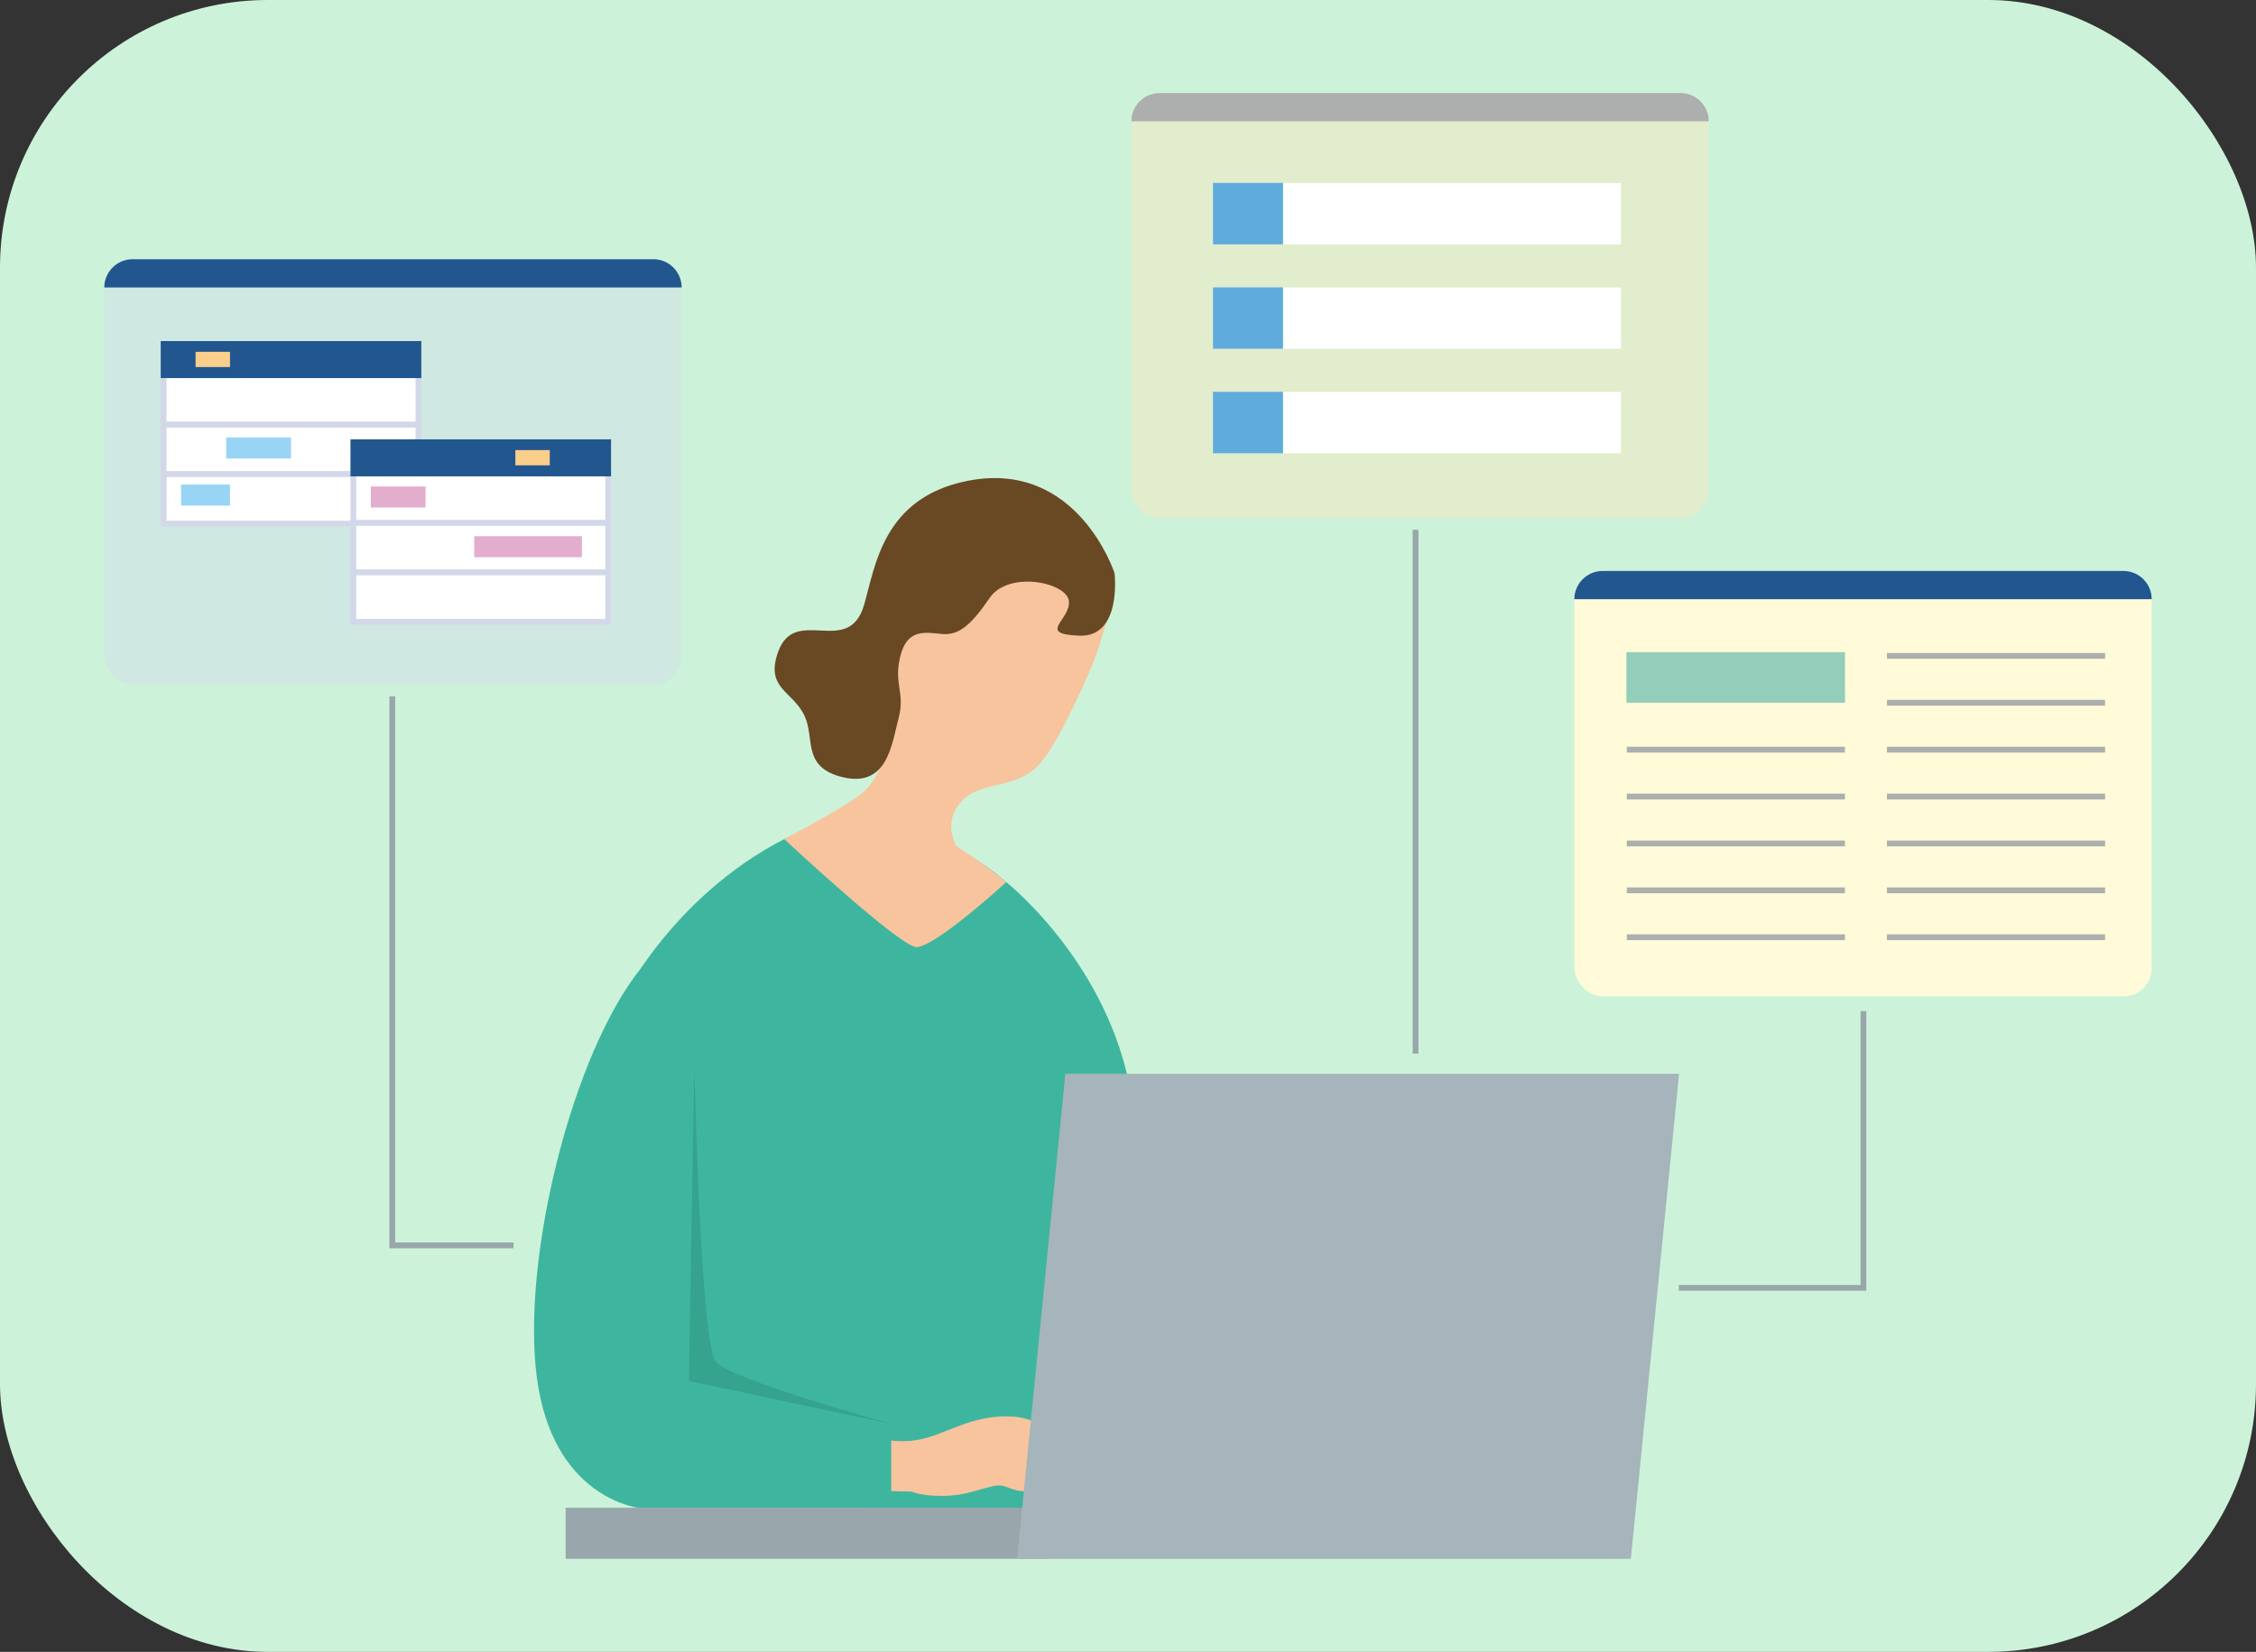 <?xml version="1.0" encoding="UTF-8"?>
<svg xmlns="http://www.w3.org/2000/svg" id="_レイヤー_2" data-name="レイヤー 2" viewBox="0 0 538 394">
  <rect x="0" y="0" width="538" height="394" fill="#333333" stroke="none"/>
  <defs>
    <style>
      .cls-1 {
        fill: #35a38e;
      }

      .cls-1, .cls-2, .cls-3, .cls-4, .cls-5, .cls-6, .cls-7, .cls-8, .cls-9, .cls-10, .cls-11, .cls-12, .cls-13, .cls-14, .cls-15, .cls-16, .cls-17, .cls-18 {
        stroke-width: 0px;
      }

      .cls-2 {
        fill: #e1edcc;
      }

      .cls-19 {
        stroke: #99a6ac;
      }

      .cls-19, .cls-20, .cls-21, .cls-22 {
        stroke-miterlimit: 10;
        stroke-width: 1.38px;
      }

      .cls-19, .cls-21 {
        fill: none;
      }

      .cls-3 {
        fill: #fffbd8;
      }

      .cls-20 {
        stroke: #22568f;
      }

      .cls-20, .cls-18 {
        fill: #22568f;
      }

      .cls-4 {
        fill: #cfe8e2;
      }

      .cls-21 {
        stroke: #adaeae;
      }

      .cls-5 {
        fill: #face8b;
      }

      .cls-6 {
        fill: #ccf3d9;
      }

      .cls-7 {
        fill: #694824;
      }

      .cls-8 {
        fill: #a6b4bb;
      }

      .cls-9 {
        fill: #3eb69f;
      }

      .cls-10 {
        fill: #5fabdc;
      }

      .cls-11 {
        fill: #98d5f5;
      }

      .cls-22 {
        stroke: #d3d8e8;
      }

      .cls-22, .cls-14 {
        fill: #fff;
      }

      .cls-12 {
        fill: #f7c49e;
      }

      .cls-13 {
        fill: #adaeae;
      }

      .cls-15 {
        fill: #92ceb9;
      }

      .cls-16 {
        fill: #e3adcd;
      }

      .cls-17 {
        fill: #99a6ac;
      }
    </style>
  </defs>
  <g id="_レイヤー_1-2" data-name="レイヤー 1">
    <rect class="cls-6" width="538" height="394" rx="63.85" ry="63.85"></rect>
    <g>
      <path class="cls-9" d="M148.06,238.85s12.13-24.9,38.95-38.71c26.82-13.82,52.95,10.26,52.95,10.26,0,0,28.53,22.47,30.67,58.35v91.39h-63.21l-52.96-30.32-6.41-90.96Z"></path>
      <path class="cls-12" d="M263.94,147.93c-1.64,6.16-3.28,10.26-3.28,10.26,0,0-6.88,16.73-12.14,23.35-5.81,7.31-14.53,4.14-19.46,9.89-2.46,2.87-3.01,6.35-1,10.35,0,0,8.12,5.34,11.9,8.62,0,0-16.39,15.07-21.3,15.51-3.65.33-31.65-25.77-31.65-25.77,0,0,15.83-8.3,18.98-11.29,6.53-6.19,5.42-15.89,5.42-15.89,0,0-9.85-27.5,1.64-32.83,11.49-5.34,36.94-9.44,36.94-9.44l9.03,6.98,4.93,10.26"></path>
      <rect class="cls-4" x="24.86" y="61.83" width="137.69" height="101.47" rx="6.74" ry="6.74"></rect>
      <path class="cls-18" d="M155.81,61.83H31.61c-3.71,0-6.74,3.03-6.74,6.74h137.69c0-3.71-3.03-6.74-6.74-6.74Z"></path>
      <rect class="cls-2" x="269.81" y="22.19" width="137.69" height="101.47" rx="6.74" ry="6.74"></rect>
      <path class="cls-13" d="M400.76,22.19h-124.21c-3.71,0-6.74,3.03-6.74,6.74h137.69c0-3.71-3.03-6.74-6.74-6.74Z"></path>
      <rect class="cls-3" x="375.44" y="136.18" width="137.69" height="101.47" rx="6.74" ry="6.74"></rect>
      <path class="cls-18" d="M506.39,136.18h-124.21c-3.71,0-6.74,3.03-6.74,6.74h137.69c0-3.71-3.03-6.74-6.74-6.74Z"></path>
      <path class="cls-7" d="M265.79,136.69s1.85,15.34-8.42,14.93c-10.26-.41-2.05-3.69-2.46-8.21s-14.37-7.39-18.88-.82c-4.51,6.57-7.39,9.03-11.49,8.62s-8.21-1.23-9.85,5.34c-1.64,6.57,1.23,8.62-.41,14.78s-2.64,17.03-13.94,13.88c-9.03-2.52-6.01-9.12-8.47-14.45-2.74-5.93-9.47-6.48-6.31-15.28,4.04-11.28,16.82,1.49,20.51-11.23,2.66-9.17,4.49-25.55,24.63-29.55,26.29-5.23,35.09,22.01,35.09,22.01Z"></path>
      <path class="cls-12" d="M207.55,342.21s4.35,2.3,11.01,1.28c6.66-1.02,12.8-6.14,22.78-5.63s20.74,12.03,18.43,15.62c-2.3,3.58-3.58,2.05-5.38,1.79s-3.84.77-9.22.51c-5.38-.26-4.86-2.05-8.45-1.28s-6.66,2.3-12.03,2.3-7.17-1.02-7.17-1.02l-9.73-.26-.26-13.31Z"></path>
      <path class="cls-9" d="M212.54,339.64v20.07h-59.79s-19.64-1.71-24.34-28.61c-4.7-26.9,6.78-76.15,22.99-98.26,4.98-6.79,9.41-3.6,11.63,2.56,2.61,7.25,2.56,18.34,2.56,18.34l-1.31,75.65,48.26,10.25Z"></path>
      <path class="cls-1" d="M212.54,339.64l-48.26-10.25,1.31-75.65s1.38,66.8,5.17,71.12,41.78,14.78,41.78,14.78Z"></path>
      <rect class="cls-14" x="289.26" y="43.64" width="97.3" height="14.65"></rect>
      <rect class="cls-15" x="387.86" y="155.55" width="52.13" height="12.06"></rect>
      <rect class="cls-10" x="289.26" y="43.62" width="16.71" height="14.67"></rect>
      <rect class="cls-14" x="289.26" y="68.56" width="97.3" height="14.65"></rect>
      <rect class="cls-10" x="289.26" y="68.53" width="16.71" height="14.67"></rect>
      <rect class="cls-14" x="289.26" y="93.47" width="97.3" height="14.65"></rect>
      <rect class="cls-10" x="289.26" y="93.45" width="16.71" height="14.67"></rect>
      <line class="cls-21" x1="387.95" y1="178.81" x2="439.97" y2="178.81"></line>
      <line class="cls-21" x1="387.95" y1="189.99" x2="439.97" y2="189.99"></line>
      <line class="cls-21" x1="387.95" y1="201.18" x2="439.97" y2="201.18"></line>
      <line class="cls-21" x1="387.95" y1="212.36" x2="439.97" y2="212.36"></line>
      <line class="cls-21" x1="387.95" y1="223.55" x2="439.97" y2="223.55"></line>
      <line class="cls-21" x1="449.99" y1="178.81" x2="502.01" y2="178.81"></line>
      <line class="cls-21" x1="449.99" y1="189.99" x2="502.01" y2="189.99"></line>
      <line class="cls-21" x1="449.99" y1="201.18" x2="502.01" y2="201.18"></line>
      <line class="cls-21" x1="449.99" y1="156.44" x2="502.01" y2="156.44"></line>
      <line class="cls-21" x1="449.99" y1="167.62" x2="502.01" y2="167.62"></line>
      <line class="cls-21" x1="449.99" y1="212.36" x2="502.01" y2="212.36"></line>
      <line class="cls-21" x1="449.99" y1="223.55" x2="502.01" y2="223.55"></line>
      <rect class="cls-22" x="39.02" y="89.5" width="60.76" height="11.8"></rect>
      <rect class="cls-22" x="39.02" y="101.29" width="60.76" height="11.8"></rect>
      <rect class="cls-22" x="39.02" y="113.09" width="60.76" height="11.8"></rect>
      <rect class="cls-11" x="43.17" y="115.57" width="11.68" height="5.02"></rect>
      <rect class="cls-11" x="53.95" y="104.34" width="15.45" height="5.02"></rect>
      <rect class="cls-20" x="39.02" y="82.04" width="60.76" height="7.45"></rect>
      <rect class="cls-5" x="46.64" y="83.91" width="8.21" height="3.64"></rect>
      <rect class="cls-22" x="84.27" y="112.94" width="60.76" height="11.8"></rect>
      <rect class="cls-22" x="84.27" y="124.73" width="60.76" height="11.8"></rect>
      <rect class="cls-22" x="84.27" y="136.53" width="60.76" height="11.8"></rect>
      <rect class="cls-16" x="113.09" y="127.89" width="25.68" height="5.02"></rect>
      <rect class="cls-16" x="88.43" y="116.03" width="13.06" height="5.02"></rect>
      <rect class="cls-20" x="84.27" y="105.48" width="60.76" height="7.45"></rect>
      <rect class="cls-5" x="122.9" y="107.35" width="8.21" height="3.64"></rect>
      <rect class="cls-17" x="134.89" y="359.63" width="115.35" height="12.17"></rect>
      <polygon class="cls-8" points="242.56 371.81 388.92 371.81 400.42 256.12 254.06 256.12 242.56 371.81"></polygon>
      <polyline class="cls-19" points="93.55 166.07 93.55 297.04 122.46 297.04"></polyline>
      <line class="cls-19" x1="337.58" y1="126.37" x2="337.58" y2="251.3"></line>
      <polyline class="cls-19" points="444.38 241.16 444.38 307.18 400.36 307.18"></polyline>
    </g>
  </g>
</svg>
